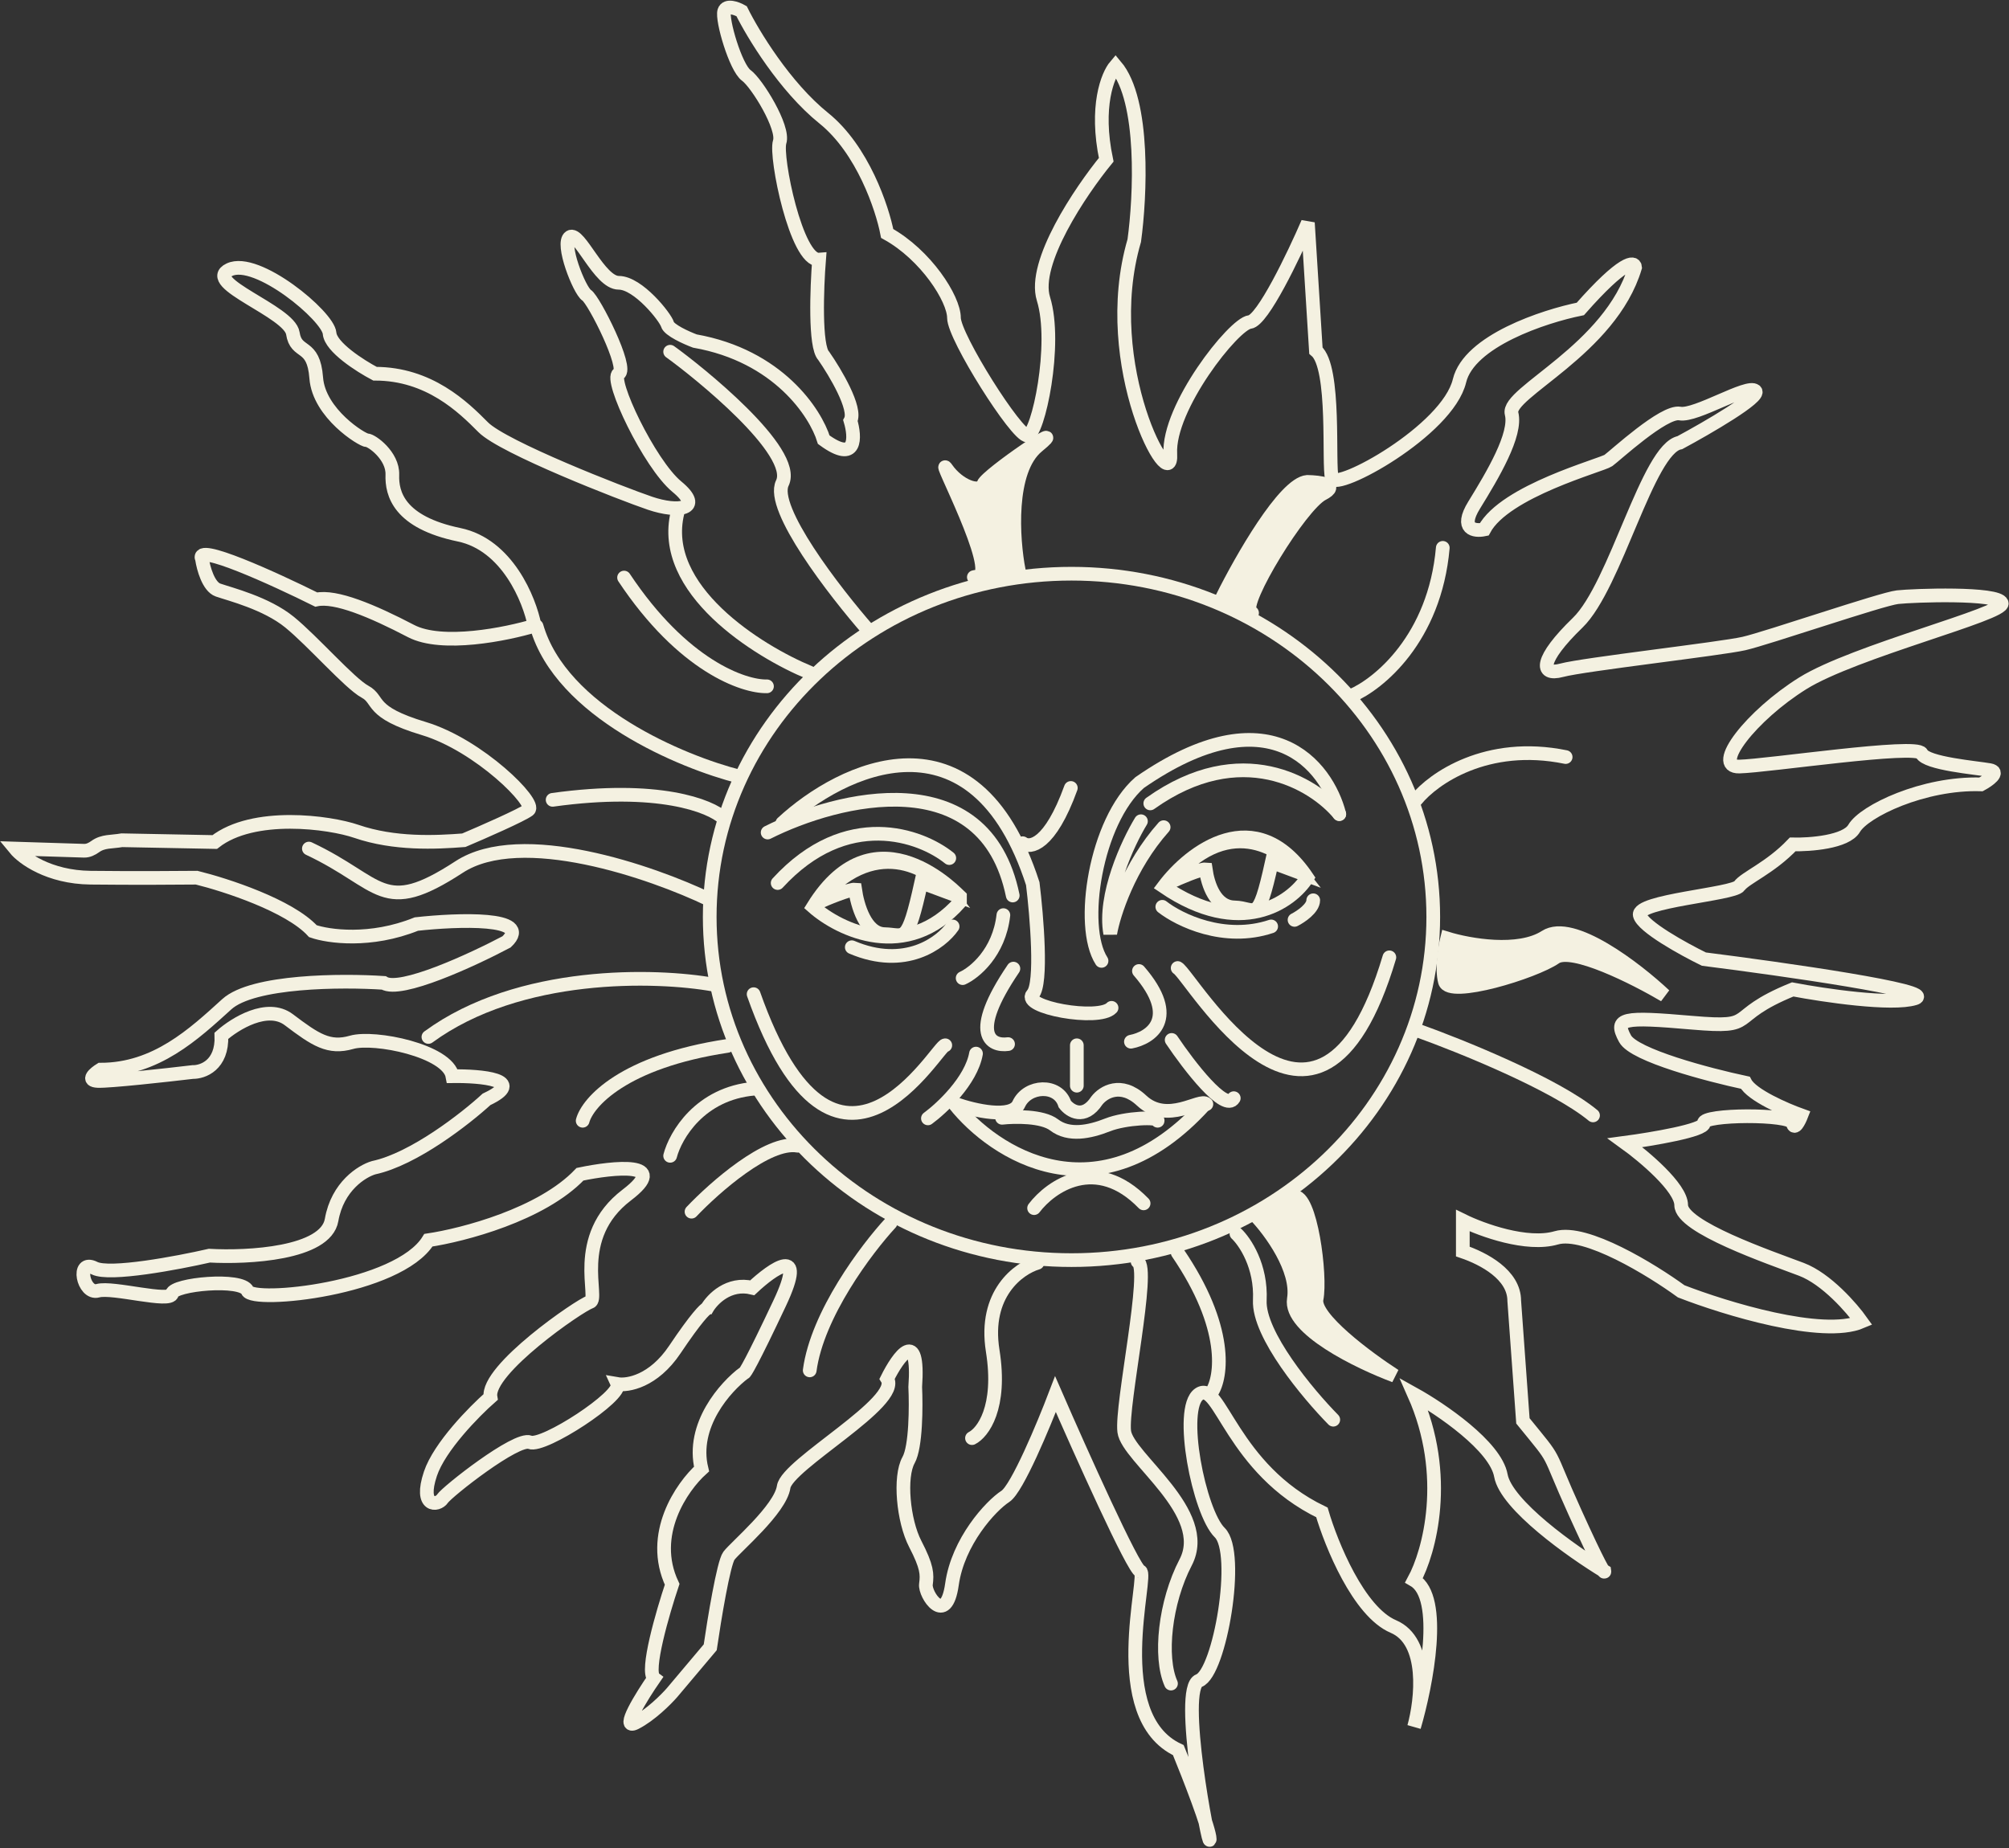 <svg width="1027" height="945" viewBox="0 0 1027 945" fill="none" xmlns="http://www.w3.org/2000/svg">
<rect x="0" y="0" width="1027" height="945" fill="#333333" stroke="none"/>
<path d="M690.781 355.762C704.664 349.887 733.453 326.531 737.549 280.102" stroke="#F4F1E1" stroke-width="7" stroke-linecap="round"/>
<path d="M413.929 343.911C387.415 332.972 336.778 301.311 346.337 262.174" stroke="#F4F1E1" stroke-width="7" stroke-linecap="round"/>
<path d="M455.234 625.282C443.058 638.449 417.751 671.954 413.928 700.638" stroke="#F4F1E1" stroke-width="7" stroke-linecap="round"/>
<path d="M530.336 228.142C515.315 240.539 517.705 275.645 520.777 291.648C510.308 293.268 491.487 296.145 499.954 294.686C510.536 292.863 477.764 230.877 483.909 239.689C490.054 248.5 500.978 252.45 502.684 247.589C504.391 242.727 549.111 212.645 530.336 228.142Z" fill="#F4F1E1" stroke="#F4F1E1" stroke-width="7" stroke-linecap="round"/>
<path d="M443.969 322.337C426.672 302.587 393.65 259.865 399.932 246.981C407.783 230.877 356.577 189.856 342.581 179.829" stroke="#F4F1E1" stroke-width="7" stroke-linecap="round"/>
<path d="M668.251 246.374C656.508 247.346 634.455 286.077 624.896 305.322C631.383 309.069 643.331 315.774 639.234 312.614C634.114 308.664 664.837 258.224 676.102 252.451C685.115 247.832 674.623 246.475 668.251 246.374Z" fill="#F4F1E1" stroke="#F4F1E1" stroke-width="7" stroke-linecap="round"/>
<path d="M723.894 408.936C732.542 398.2 759.942 378.794 800.361 387.059" stroke="#F4F1E1" stroke-width="7" stroke-linecap="round"/>
<path d="M661.422 664.175C663.88 649.104 649.474 629.535 641.964 621.635C645.605 618.901 654.595 613.127 661.422 611.912C669.956 610.393 675.418 652.325 673.029 664.175C671.117 673.655 698.859 694.257 712.969 703.372C694.763 696.586 658.964 679.246 661.422 664.175Z" fill="#F4F1E1" stroke="#F4F1E1" stroke-width="7" stroke-linecap="round"/>
<path d="M724.576 526.833C746.424 534.631 794.967 554.24 814.357 570.284" stroke="#F4F1E1" stroke-width="7" stroke-linecap="round"/>
<path d="M378.084 397.086C348.726 389.692 286.869 363.966 274.307 320.21" stroke="#F4F1E1" stroke-width="7" stroke-linecap="round"/>
<path d="M369.891 418.356C363.291 412.076 336.573 401.401 282.5 408.937" stroke="#F4F1E1" stroke-width="7" stroke-linecap="round"/>
<path d="M364.771 503.436C335.527 498.169 265.431 496.143 219.005 530.175" stroke="#F4F1E1" stroke-width="7" stroke-linecap="round"/>
<path d="M362.723 459.984C333.251 445.804 266.387 422.61 234.708 443.272C195.109 469.1 195.45 451.476 157.899 433.853" stroke="#F4F1E1" stroke-width="7" stroke-linecap="round"/>
<path d="M342.58 590.946C345.311 580.514 357.737 559.041 385.593 556.61" stroke="#F4F1E1" stroke-width="7" stroke-linecap="round"/>
<path d="M619.434 711.881C624.555 704.082 628.242 678.882 602.024 640.475" stroke="#F4F1E1" stroke-width="7" stroke-linecap="round"/>
<path d="M632.064 630.751C636.388 634.802 644.832 647.281 644.012 664.783C643.193 682.285 668.705 712.792 681.563 725.858" stroke="#F4F1E1" stroke-width="7" stroke-linecap="round"/>
<path d="M437.141 454.822C434.41 454.579 422.349 459.478 417.342 461.807C446.29 426.317 475.375 443.478 485.616 456.645L470.937 451.176C463.768 483.688 462.589 477.82 452.162 477.608C442.375 477.409 438.279 462.722 437.141 454.822Z" stroke="#F4F1E1" stroke-width="7" stroke-linecap="round"/>
<path d="M594.173 463.63C602.707 470.315 625.784 481.679 649.816 473.658" stroke="#F4F1E1" stroke-width="7" stroke-linecap="round"/>
<path d="M661.765 470.315C664.951 468.695 671.323 464.421 671.323 460.288" stroke="#F4F1E1" stroke-width="7" stroke-linecap="round"/>
<path d="M486.982 473.658C481.178 482.064 462.744 495.961 435.435 484.293" stroke="#F4F1E1" stroke-width="7" stroke-linecap="round"/>
<path d="M492.103 500.093C498.133 497.358 510.741 487.088 512.926 467.884" stroke="#F4F1E1" stroke-width="7" stroke-linecap="round"/>
<path d="M550.477 534.429V555.091" stroke="#F4F1E1" stroke-width="7" stroke-linecap="round"/>
<path d="M297.862 573.018C300.366 563.599 318.686 542.754 371.94 534.733" stroke="#F4F1E1" stroke-width="7" stroke-linecap="round"/>
<path d="M353.505 619.508C365.225 607.151 392.49 583.106 407.783 585.78" stroke="#F4F1E1" stroke-width="7" stroke-linecap="round"/>
<path d="M496.882 735.278C502.344 732.543 512.107 719.781 507.464 690.611C502.822 661.441 520.778 648.476 530.336 645.64" stroke="#F4F1E1" stroke-width="7" stroke-linecap="round"/>
<path d="M598.61 860.77C592.579 847.299 595.469 819.202 606.12 798.783C619.433 773.259 576.42 745.305 574.713 731.935C573.007 718.565 588.368 647.767 581.541 645.032" stroke="#F4F1E1" stroke-width="7" stroke-linecap="round"/>
<path d="M528.629 617.685C537.163 606.442 560.308 590.216 584.614 615.254" stroke="#F4F1E1" stroke-width="7" stroke-linecap="round"/>
<path d="M488.006 564.51C507.919 589.629 561.401 624.795 616.02 564.51" stroke="#F4F1E1" stroke-width="7" stroke-linecap="round"/>
<path d="M488.688 564.511C497.906 567.752 517.227 572.289 520.777 564.511C525.215 554.787 540.918 553.876 544.332 564.511C547.063 568.056 554.164 572.654 560.718 562.687C563.904 558.535 572.939 552.721 583.59 562.687C596.903 575.146 613.631 561.168 616.703 564.511" stroke="#F4F1E1" stroke-width="7" stroke-linecap="round"/>
<path d="M594.855 453.299C608.283 435.372 641.76 409.362 668.25 448.741C660.171 461.402 634.182 480.039 594.855 453.299Z" stroke="#F4F1E1" stroke-width="7" stroke-linecap="round"/>
<path d="M474.35 571.803C481.518 566.536 496.471 552.538 498.928 538.683" stroke="#F4F1E1" stroke-width="7" stroke-linecap="round"/>
<path d="M598.952 531.694C607.714 544.76 626.33 569.008 630.7 561.472" stroke="#F4F1E1" stroke-width="7" stroke-linecap="round"/>
<path d="M415.635 463.63C447.724 411.671 490.054 457.857 490.737 458.465V461.199C463.427 492.071 429.29 475.683 415.635 463.63Z" stroke="#F4F1E1" stroke-width="7" stroke-linecap="round"/>
<path d="M399.932 420.787C430.2 392.731 498.179 359.651 527.946 451.78C529.994 468.391 532.862 502.949 527.946 508.297C521.801 514.982 561.742 522.274 568.228 515.286" stroke="#F4F1E1" stroke-width="7" stroke-linecap="round"/>
<path d="M539.553 712.792C552.525 742.57 579.357 802.369 582.907 803.341C587.345 804.557 565.156 877.482 602.365 894.802C607.713 907.868 618.41 935.275 618.41 940.38C618.41 946.761 602.365 863.201 612.948 859.251C623.53 855.3 634.113 793.922 623.53 783.591C612.948 773.259 602.365 720.085 612.948 712.792C623.53 705.5 629.675 751.078 675.76 773.259C680.539 789.566 694.536 824.064 712.287 831.6C730.038 839.136 726.738 868.974 722.87 882.952C729.128 861.58 737.89 816.65 722.87 807.899C730.607 793.618 741.44 754.603 722.87 712.792C736.524 720.389 764.517 739.349 767.248 754.421C769.979 769.492 803.661 793.314 820.161 803.341C820.388 804.86 817.703 800.971 805.14 773.259C789.437 738.62 797.289 749.559 778.513 726.466L774.075 665.087C774.075 651.717 758.441 643.513 747.79 639.867V624.066C757.462 628.827 780.561 637.254 795.582 632.878C810.602 628.503 844.398 649.286 859.418 660.225C881.835 668.936 931.653 684.23 951.589 675.722C946.696 668.834 933.701 653.844 920.865 648.983C904.821 642.905 859.418 627.409 859.418 616.166C859.418 607.172 840.302 591.149 830.743 584.261C844.398 582.438 871.571 577.88 871.025 574.234C870.342 569.676 915.403 569.372 916.428 574.234C917.247 578.123 919.727 573.221 920.865 570.284C912.672 567.347 895.467 559.892 892.19 553.572C873.642 549.622 835.386 539.594 830.743 531.087C824.94 520.452 829.719 519.844 864.88 522.882C900.042 525.921 881.266 520.148 916.428 505.866C932.358 508.905 967.155 514.07 978.899 510.424C990.642 506.778 911.876 495.535 871.025 490.37C860.67 485.305 839.619 473.718 838.253 467.884C836.546 460.592 886.045 457.249 889.118 452.996C892.19 448.742 904.821 443.88 916.428 431.726C925.189 431.928 943.737 430.571 947.834 423.522C952.954 414.71 983.336 400.125 1012.69 401.036C1016.45 399.01 1022.59 394.716 1017.13 393.744C1010.3 392.528 984.702 390.401 982.312 385.236C979.923 380.07 903.455 391.617 889.118 391.92C874.78 392.224 895.262 365.789 921.548 349.381C947.834 332.972 1024.98 313.829 1023.28 308.36C1021.57 302.891 978.216 304.41 970.023 305.321C961.83 306.233 903.455 326.288 891.507 329.022C879.559 331.757 809.578 339.657 798.313 342.696C787.048 345.734 787.048 337.226 806.506 318.387C825.964 299.548 842.35 229.358 858.736 226.319C872.846 218.723 900.315 202.801 897.311 199.884C893.556 196.237 866.929 212.949 858.736 211.43C850.543 209.911 825.623 233.004 822.209 235.435C818.795 237.866 769.296 250.931 758.714 270.682C753.821 271.695 745.946 270.621 753.593 258.224C763.151 242.727 775.441 222.065 772.71 211.43C769.979 200.795 823.233 178.917 835.864 136.682C835.636 133.44 829.719 133.157 807.871 157.951C789.323 161.699 750.999 174.299 746.083 194.718C739.938 220.242 682.929 251.235 680.881 244.55C678.833 237.865 682.929 187.729 672.688 179.221L668.591 113.892C661.423 130.503 645.446 163.907 638.892 164.636C630.699 165.548 596.903 208.391 598.269 232.092C599.634 255.793 561.059 187.122 579.835 123.008C582.907 100.624 585.297 51.42 570.276 33.674C566.294 38.334 559.762 54.458 565.497 81.684C552.411 97.687 527.673 134.311 533.408 152.786C540.577 175.879 530.677 222.369 525.215 222.673C519.753 222.977 487.664 172.233 487.664 162.509C487.664 152.786 473.327 130.301 453.527 119.362C451.024 106.397 441.033 76.457 421.097 60.414C401.161 44.37 384.798 17.266 379.108 5.72C376.605 4.302 371.325 2.316 370.232 5.72C368.867 9.974 376.036 34.586 381.498 38.536C386.96 42.486 400.956 65.275 398.566 72.568C396.177 79.861 407.101 133.643 418.707 132.731C417.569 147.215 416.454 177.337 421.097 181.956C427.014 190.464 438.029 208.999 434.752 215.076C437.255 223.483 438.029 237.197 421.097 224.8C416.887 211.126 397.815 181.895 355.212 174.36C350.888 172.739 342.035 168.769 341.216 165.852C340.192 162.205 326.195 144.582 316.296 144.582C306.396 144.582 296.155 118.146 291.375 121.185C286.596 124.223 296.155 148.532 299.91 150.963C303.665 153.394 321.416 188.641 316.296 191.072C311.175 193.503 331.999 237.258 345.995 248.804C359.991 260.351 346.678 262.174 332.34 257.312C318.003 252.451 257.238 228.75 246.997 218.419C236.756 208.088 219.346 191.072 191.695 191.072C184.185 187.122 169.028 177.459 168.482 170.41C167.799 161.598 131.272 131.212 117.276 137.897C103.28 144.582 147.999 159.167 149.706 170.41C151.413 181.652 160.289 174.967 161.654 193.199C163.02 211.43 185.209 225.104 187.598 225.104C189.988 225.104 200.912 233.004 200.57 242.727C200.229 252.451 203.984 267.036 234.708 273.417C259.286 278.521 270.665 306.537 273.283 319.907C258.831 324.262 225.968 330.906 210.129 322.641C190.329 312.31 171.554 304.41 161.654 306.537C140.489 296.003 99.183 277.124 103.279 285.875C103.962 290.433 106.557 299.974 111.472 301.675C117.617 303.802 136.051 308.36 147.999 318.083C159.947 327.807 178.723 349.381 186.574 353.635C194.426 357.889 188.281 363.966 216.615 372.474C244.949 380.982 274.648 410.759 270.21 414.102C266.66 416.776 246.656 425.547 237.097 429.598C222.646 430.713 201.595 431.725 182.136 425.041C168.505 420.358 129.565 415.013 109.766 430.51L62.315 429.598C57.016 430.525 52.739 429.91 48.7 432.823C46.999 434.05 45.055 435.03 42.959 434.964L7.695 433.853C11.678 438.714 24.969 448.498 46.27 448.741C67.572 448.985 91.331 448.843 100.548 448.741C115.341 452.388 147.931 462.962 159.947 476.088C167.799 478.823 189.373 481.922 212.86 472.442C233.911 470.113 272.6 468.674 258.945 481.558C241.535 490.775 204.599 507.872 196.133 502.524C174.968 501.106 129.292 501.309 115.91 513.463C99.183 528.656 79.725 546.887 51.391 546.887C48.432 548.71 44.017 552.417 50.025 552.66C56.034 552.903 84.845 549.723 98.5 548.102C103.621 548.204 113.725 544.638 113.179 529.567C120.12 523.389 136.734 513.098 147.658 521.363C161.313 531.694 168.14 536.252 179.747 532.909C191.353 529.567 228.904 537.163 231.294 550.229C245.859 550.027 269.732 552.113 248.704 562.08C238.008 571.904 211.494 592.648 191.012 597.023C185.095 598.745 172.51 606.503 169.506 623.762C166.502 641.021 126.607 643.108 107.035 641.994C90.649 645.741 55.965 652.264 48.319 648.375C38.76 643.513 42.515 662.048 50.025 659.921C57.536 657.794 87.235 666.302 87.918 661.44C88.6 656.579 123.762 653.236 126.493 659.921C129.224 666.606 203.643 659.01 219.005 634.093C236.642 631.46 276.833 621.028 296.496 600.366C313.906 596.719 343.059 593.741 320.392 611C292.058 632.574 306.737 664.175 301.617 665.694C296.496 667.214 248.363 700.334 250.752 714.311C242.445 721.604 224.671 739.653 220.029 753.509C214.225 770.829 223.784 769.917 226.173 766.271C228.563 762.625 264.066 734.67 270.893 737.404C277.721 740.139 318.344 713.704 315.613 707.627C320.847 708.538 334.047 706.29 344.971 690.003C355.895 673.716 360.446 669.239 361.357 669.037C364.088 664.276 372.554 655.485 384.57 658.402C395.152 648.476 412.767 636.16 398.566 666.302C384.365 696.445 380.587 702.562 380.473 701.853C370.915 708.943 353.164 728.714 358.626 751.078C348.612 760.092 331.589 784.502 343.605 810.026C338.712 824.611 330.019 854.632 334.388 858.035C328.016 867.252 317.183 884.714 324.83 880.824C332.477 876.935 340.533 868.873 343.605 865.328L363.064 842.235C365.112 828.156 369.891 799.087 372.622 795.441C376.036 790.883 398.908 771.74 400.614 760.194C402.321 748.647 461.037 716.742 453.527 704.892C459.217 693.447 470.05 678.274 467.865 709.146C468.32 718.768 468.274 739.714 464.451 746.52C459.672 755.028 461.72 777.513 467.865 789.364C474.009 801.214 474.009 804.86 473.327 810.026C472.644 815.192 483.568 831.904 486.64 810.026C489.713 788.148 506.44 769.917 513.95 765.055C519.958 761.166 533.522 728.593 539.553 712.792Z" stroke="#F4F1E1" stroke-width="7"/>
<path d="M732.683 468.796C732.683 565.538 650.056 644.267 547.746 644.267C445.436 644.267 362.809 565.538 362.809 468.796C362.809 372.054 445.436 293.325 547.746 293.325C650.056 293.325 732.683 372.054 732.683 468.796Z" stroke="#F4F1E1" stroke-width="7"/>
<path d="M602.024 494.928C608.852 498.574 673.371 613.128 710.239 489.458" stroke="#F4F1E1" stroke-width="7" stroke-linecap="round"/>
<path d="M483.227 534.429C479.813 533.214 427.583 628.32 385.253 508.297" stroke="#F4F1E1" stroke-width="7" stroke-linecap="round"/>
<path d="M392.421 425.648C428.265 407.619 503.503 388.821 517.704 457.857" stroke="#F4F1E1" stroke-width="7" stroke-linecap="round"/>
<path d="M684.636 416.229C671.777 400.631 634.454 377.7 588.027 410.759" stroke="#F4F1E1" stroke-width="7" stroke-linecap="round"/>
<path d="M684.636 416.229C678.378 391.617 649.202 353.939 582.566 400.125C560.036 419.875 551.638 473.536 563.108 491.281" stroke="#F4F1E1" stroke-width="7" stroke-linecap="round"/>
<path d="M578.128 532.606C588.255 530.681 603.253 520.755 582.224 496.447" stroke="#F4F1E1" stroke-width="7" stroke-linecap="round"/>
<path d="M515.315 533.821C506.667 535.037 495.106 529.02 518.046 495.231" stroke="#F4F1E1" stroke-width="7" stroke-linecap="round"/>
<path d="M512.243 571.499C518.615 570.79 532.862 570.527 538.87 575.145C546.38 580.919 556.963 578.792 566.18 575.145C575.397 571.499 592.466 570.892 591.783 573.018" stroke="#F4F1E1" stroke-width="7" stroke-linecap="round"/>
<path d="M522.825 431.118C526.58 433.954 536.753 432.272 547.404 402.859" stroke="#F4F1E1" stroke-width="7" stroke-linecap="round"/>
<path d="M485.274 438.714C470.708 426.965 432.771 413.069 397.541 451.476" stroke="#F4F1E1" stroke-width="7" stroke-linecap="round"/>
<path d="M583.249 419.875C576.535 430.915 563.995 457.857 567.546 477.304C569.253 467.479 577.104 442.847 594.855 422.914" stroke="#F4F1E1" stroke-width="7" stroke-linecap="round"/>
<path d="M392.08 350.9C380.246 351.204 349.067 340.508 319.026 295.294" stroke="#F4F1E1" stroke-width="7" stroke-linecap="round"/>
<path d="M616.362 444.487C613.631 444.244 602.935 448.843 597.928 451.172C626.876 415.682 654.595 433.143 664.837 446.31L650.158 440.841C642.989 473.354 642.206 464.161 631.041 463.934C621.254 463.735 617.5 452.388 616.362 444.487Z" stroke="#F4F1E1" stroke-width="7" stroke-linecap="round"/>
<path d="M790.031 478.952C776.275 487.812 750.788 483.225 739.764 479.825C738.653 484.354 736.871 495.107 738.635 501.883C740.84 510.353 784.444 496.949 795.062 489.565C803.556 483.657 835.84 499.984 850.919 508.886C836.355 495.217 803.787 470.092 790.031 478.952Z" fill="#F4F1E1" stroke="#F4F1E1" stroke-width="7" stroke-linecap="round"/>
</svg>
